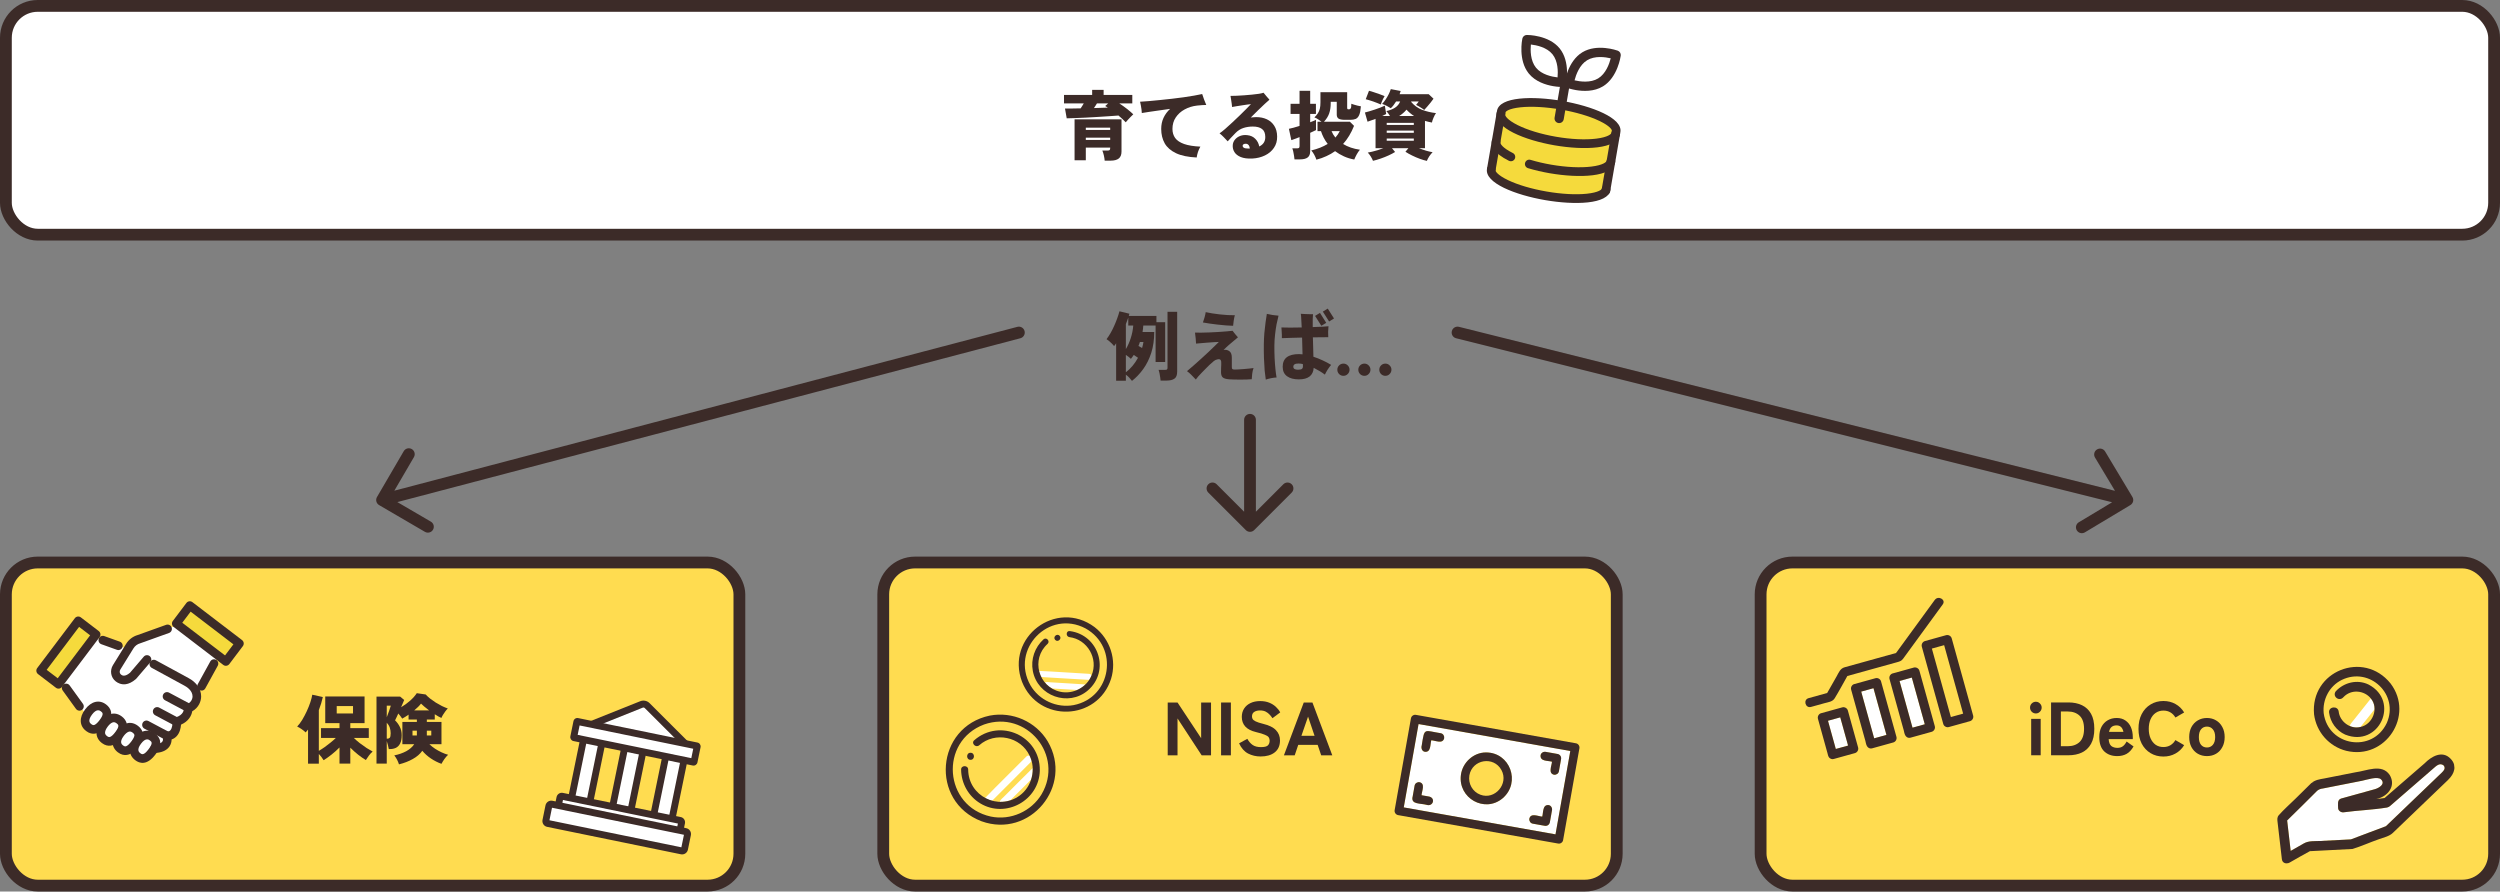 <svg width="1060" height="378" viewBox="0 0 1060 378" fill="none" xmlns="http://www.w3.org/2000/svg">
<rect x="0" y="0" width="1060" height="378" fill="#808080" stroke="none"/>
<rect x="2.5" y="2.5" width="1055" height="97" rx="13.5" fill="white"/>
<rect x="2.5" y="2.5" width="1055" height="97" rx="13.5" stroke="#3C2B28" stroke-width="5"/>
<path d="M604.992 68.216C604.16 68.046 603.179 67.757 602.048 67.352C600.939 66.947 599.84 66.478 598.752 65.944C597.664 65.411 596.715 64.877 595.904 64.344L597.152 62.84H590.208L591.52 64.44C590.773 64.909 589.867 65.389 588.8 65.88C587.733 66.371 586.613 66.819 585.44 67.224C584.288 67.629 583.189 67.95 582.144 68.184C581.931 67.629 581.621 67.022 581.216 66.36C580.811 65.72 580.384 65.165 579.936 64.696C580.448 64.611 581.067 64.483 581.792 64.312C582.539 64.141 583.328 63.928 584.16 63.672C584.992 63.416 585.781 63.139 586.528 62.84H583.232V50.392C581.909 50.904 580.779 51.309 579.84 51.608L578.72 47.704C579.232 47.576 579.851 47.406 580.576 47.192C581.323 46.958 582.101 46.712 582.912 46.456C583.723 46.179 584.501 45.901 585.248 45.624C585.995 45.325 586.635 45.048 587.168 44.792L587.744 48.344C587.253 48.6 586.699 48.877 586.08 49.176H589.344C588.875 48.387 588.363 47.694 587.808 47.096C589.216 46.797 590.432 46.328 591.456 45.688C592.48 45.027 593.216 44.142 593.664 43.032H591.936C591.616 43.566 591.264 44.078 590.88 44.568C590.517 45.059 590.123 45.496 589.696 45.88C589.184 45.56 588.608 45.23 587.968 44.888C587.328 44.547 586.677 44.27 586.016 44.056C586.485 43.587 586.965 42.989 587.456 42.264C587.947 41.539 588.395 40.771 588.8 39.96C589.205 39.15 589.504 38.424 589.696 37.784L593.888 38.584C593.824 38.797 593.749 39.022 593.664 39.256C593.6 39.469 593.525 39.694 593.44 39.928H605.76L607.808 41.848C607.509 42.296 607.104 42.84 606.592 43.48C606.101 44.099 605.6 44.696 605.088 45.272C604.597 45.848 604.192 46.296 603.872 46.616C603.68 46.446 603.371 46.221 602.944 45.944C602.517 45.667 602.069 45.389 601.6 45.112C601.152 44.835 600.757 44.621 600.416 44.472C600.672 44.173 600.864 43.939 600.992 43.768C601.141 43.597 601.323 43.352 601.536 43.032H598.368L598.304 43.192C599.627 44.749 601.173 45.87 602.944 46.552C604.715 47.235 606.688 47.704 608.864 47.96C608.501 48.451 608.149 49.102 607.808 49.912C607.467 50.702 607.243 51.384 607.136 51.96C606.624 51.853 606.123 51.747 605.632 51.64C605.141 51.533 604.661 51.406 604.192 51.256V62.84H601.664C602.624 63.224 603.627 63.576 604.672 63.896C605.717 64.195 606.635 64.408 607.424 64.536C606.955 65.005 606.485 65.582 606.016 66.264C605.568 66.947 605.227 67.597 604.992 68.216ZM585.472 44.312C585.088 44.12 584.608 43.917 584.032 43.704C583.477 43.469 582.88 43.245 582.24 43.032C581.6 42.819 581.003 42.627 580.448 42.456C579.893 42.285 579.435 42.157 579.072 42.072L580.448 38.488C581.024 38.616 581.739 38.83 582.592 39.128C583.445 39.406 584.288 39.694 585.12 39.992C585.952 40.291 586.603 40.547 587.072 40.76C586.88 41.059 586.667 41.443 586.432 41.912C586.219 42.36 586.016 42.808 585.824 43.256C585.653 43.704 585.536 44.056 585.472 44.312ZM587.968 59.672H599.456V58.744H587.968V59.672ZM587.968 56.312H599.456V55.384H587.968V56.312ZM587.968 52.984H599.456V52.088H587.968V52.984ZM593.248 49.176H599.552C598.976 48.813 598.421 48.408 597.888 47.96C597.355 47.512 596.843 47.022 596.352 46.488C595.477 47.555 594.443 48.451 593.248 49.176Z" fill="#3C2B28"/>
<path d="M558.144 67.704C557.952 67.086 557.653 66.392 557.248 65.624C556.843 64.878 556.416 64.27 555.968 63.8C557.333 63.459 558.592 63.064 559.744 62.616C560.917 62.147 561.984 61.614 562.944 61.016C562.283 60.184 561.717 59.31 561.248 58.392C560.779 57.475 560.395 56.547 560.096 55.608H558.624V51.608H560.32C559.872 51.246 559.392 50.904 558.88 50.584C558.389 50.243 557.867 49.976 557.312 49.784C557.931 49.187 558.421 48.6 558.784 48.024C559.168 47.448 559.445 46.798 559.616 46.072C559.787 45.347 559.872 44.451 559.872 43.384V39.096H571.2V45.592C571.2 45.934 571.243 46.147 571.328 46.232C571.413 46.318 571.627 46.36 571.968 46.36C572.288 46.36 572.533 46.222 572.704 45.944C572.896 45.667 572.981 45.016 572.96 43.992C573.259 44.099 573.643 44.227 574.112 44.376C574.603 44.526 575.104 44.664 575.616 44.792C576.149 44.92 576.619 45.016 577.024 45.08C576.896 46.723 576.651 47.96 576.288 48.792C575.925 49.603 575.435 50.147 574.816 50.424C574.197 50.68 573.44 50.808 572.544 50.808H570.336C569.013 50.808 568.085 50.638 567.552 50.296C567.04 49.934 566.784 49.379 566.784 48.632V43.16H564.224V43.736C564.224 45.358 564.011 46.798 563.584 48.056C563.157 49.294 562.421 50.478 561.376 51.608H572.352L574.112 53.368C572.917 56.376 571.371 58.936 569.472 61.048C571.477 62.286 573.856 63.096 576.608 63.48C576.139 64.014 575.68 64.686 575.232 65.496C574.784 66.328 574.443 67.043 574.208 67.64C572.651 67.363 571.189 66.915 569.824 66.296C568.459 65.678 567.211 64.942 566.08 64.088C564.949 64.899 563.723 65.603 562.4 66.2C561.077 66.819 559.659 67.32 558.144 67.704ZM548.864 67.576C548.843 67.171 548.779 66.67 548.672 66.072C548.587 65.475 548.48 64.888 548.352 64.312C548.224 63.715 548.085 63.246 547.936 62.904H549.824C550.251 62.904 550.549 62.851 550.72 62.744C550.912 62.616 551.008 62.35 551.008 61.944V58.136C550.219 58.435 549.515 58.702 548.896 58.936C548.277 59.171 547.819 59.331 547.52 59.416L546.496 54.616C547.051 54.51 547.723 54.35 548.512 54.136C549.301 53.902 550.133 53.646 551.008 53.368V48.312H547.2V44.024H551.008V38.488H555.52V44.024H557.952V48.312H555.52V51.832C556.032 51.64 556.501 51.459 556.928 51.288C557.355 51.118 557.707 50.958 557.984 50.808V55.16C557.771 55.267 557.44 55.427 556.992 55.64C556.565 55.832 556.075 56.056 555.52 56.312V64.12C555.52 65.358 555.157 66.243 554.432 66.776C553.728 67.31 552.651 67.576 551.2 67.576H548.864ZM566.208 58.328C566.933 57.518 567.552 56.611 568.064 55.608H564.576C564.768 56.078 565.003 56.547 565.28 57.016C565.557 57.464 565.867 57.902 566.208 58.328Z" fill="#3C2B28"/>
<path d="M530.944 67.224C528.96 67.31 527.339 67.096 526.08 66.584C524.843 66.072 523.947 65.368 523.392 64.472C522.837 63.576 522.603 62.584 522.688 61.496C522.752 60.622 523.072 59.843 523.648 59.16C524.224 58.478 524.96 57.966 525.856 57.624C526.773 57.283 527.765 57.176 528.832 57.304C530.261 57.454 531.403 57.976 532.256 58.872C533.131 59.747 533.685 60.824 533.92 62.104C535.669 61.272 536.523 59.907 536.48 58.008C536.459 56.451 535.989 55.342 535.072 54.68C534.176 53.998 532.885 53.656 531.2 53.656C529.771 53.656 528.437 53.859 527.2 54.264C525.963 54.67 524.853 55.374 523.872 56.376C523.104 57.166 522.432 57.87 521.856 58.488C521.28 59.107 520.843 59.587 520.544 59.928C520.053 59.395 519.499 58.808 518.88 58.168C518.261 57.528 517.664 56.984 517.088 56.536C517.728 56.11 518.517 55.491 519.456 54.68C520.416 53.848 521.429 52.931 522.496 51.928C523.584 50.926 524.64 49.923 525.664 48.92C526.709 47.896 527.648 46.968 528.48 46.136C529.312 45.283 529.952 44.622 530.4 44.152C530.144 44.174 529.685 44.227 529.024 44.312C528.384 44.398 527.659 44.504 526.848 44.632C526.037 44.76 525.227 44.888 524.416 45.016C523.627 45.144 522.955 45.262 522.4 45.368C522.379 44.963 522.325 44.483 522.24 43.928C522.176 43.352 522.091 42.776 521.984 42.2C521.899 41.603 521.813 41.091 521.728 40.664C522.432 40.664 523.296 40.643 524.32 40.6C525.344 40.536 526.421 40.472 527.552 40.408C528.704 40.323 529.813 40.227 530.88 40.12C531.968 40.014 532.939 39.896 533.792 39.768C534.667 39.619 535.317 39.47 535.744 39.32C536.043 39.662 536.437 40.142 536.928 40.76C537.419 41.358 537.856 41.859 538.24 42.264C537.728 42.691 537.056 43.299 536.224 44.088C535.413 44.856 534.496 45.731 533.472 46.712C532.469 47.694 531.424 48.728 530.336 49.816C530.699 49.774 531.072 49.742 531.456 49.72C531.84 49.678 532.235 49.656 532.64 49.656C534.325 49.656 535.829 49.966 537.152 50.584C538.475 51.203 539.52 52.12 540.288 53.336C541.077 54.552 541.483 56.056 541.504 57.848C541.547 59.704 541.088 61.326 540.128 62.712C539.189 64.078 537.92 65.144 536.32 65.912C534.72 66.68 532.928 67.118 530.944 67.224ZM529.056 62.968H529.92C529.792 61.731 529.291 61.059 528.416 60.952C527.947 60.91 527.573 60.974 527.296 61.144C527.019 61.294 526.88 61.507 526.88 61.784C526.88 62.147 527.051 62.435 527.392 62.648C527.733 62.862 528.288 62.968 529.056 62.968Z" fill="#3C2B28"/>
<path d="M507.392 66.776C503.744 66.606 500.821 65.998 498.624 64.952C496.427 63.907 494.827 62.51 493.824 60.76C492.843 58.99 492.352 56.963 492.352 54.68C492.352 52.931 492.683 51.352 493.344 49.944C494.005 48.536 494.933 47.278 496.128 46.168C494.485 46.382 492.885 46.606 491.328 46.84C489.792 47.054 488.395 47.256 487.136 47.448C485.899 47.64 484.896 47.8 484.128 47.928C484.128 47.523 484.085 47.022 484 46.424C483.915 45.827 483.819 45.23 483.712 44.632C483.605 44.035 483.499 43.534 483.392 43.128C484.416 43.064 485.643 42.979 487.072 42.872C488.523 42.744 490.08 42.595 491.744 42.424C493.408 42.254 495.104 42.072 496.832 41.88C498.581 41.667 500.267 41.454 501.888 41.24C503.509 41.006 504.992 40.771 506.336 40.536C507.701 40.302 508.832 40.078 509.728 39.864C509.92 40.526 510.187 41.304 510.528 42.2C510.869 43.096 511.179 43.864 511.456 44.504C510.965 44.526 510.4 44.547 509.76 44.568C509.12 44.59 508.395 44.654 507.584 44.76C505.664 44.974 503.904 45.518 502.304 46.392C500.725 47.246 499.467 48.376 498.528 49.784C497.589 51.171 497.12 52.803 497.12 54.68C497.12 56.152 497.504 57.432 498.272 58.52C499.061 59.587 500.32 60.43 502.048 61.048C503.797 61.667 506.101 62.04 508.96 62.168C508.555 62.894 508.213 63.651 507.936 64.44C507.68 65.23 507.499 66.008 507.392 66.776Z" fill="#3C2B28"/>
<path d="M468.384 68.12C468.341 67.459 468.224 66.712 468.032 65.88C467.84 65.048 467.627 64.365 467.392 63.832H469.472C469.963 63.832 470.293 63.768 470.464 63.64C470.635 63.491 470.72 63.203 470.72 62.776V62.584H460.384V67.96H455.616V50.584H475.52V64.248C475.52 65.592 475.136 66.573 474.368 67.192C473.6 67.811 472.427 68.12 470.848 68.12H468.384ZM477.312 51.864C476.501 50.989 475.477 50.029 474.24 48.984C473.109 49.069 471.765 49.165 470.208 49.272C468.651 49.379 467.008 49.485 465.28 49.592C463.573 49.699 461.888 49.795 460.224 49.88C458.56 49.944 457.035 50.008 455.648 50.072C454.283 50.115 453.163 50.147 452.288 50.168L451.552 46.008C452.512 46.008 453.557 46.008 454.688 46.008C455.84 45.987 457.013 45.965 458.208 45.944C458.443 45.603 458.667 45.251 458.88 44.888C459.093 44.525 459.307 44.173 459.52 43.832H451.136V40.248H463.072V38.104H467.936V40.248H480.096V43.832H474.56C475.627 44.515 476.693 45.272 477.76 46.104C478.827 46.936 479.744 47.725 480.512 48.472C480.192 48.749 479.829 49.101 479.424 49.528C479.019 49.933 478.624 50.349 478.24 50.776C477.877 51.203 477.568 51.565 477.312 51.864ZM460.384 59.32H470.72V58.36H460.384V59.32ZM460.384 55.096H470.72V54.136H460.384V55.096ZM463.84 45.816C464.907 45.773 465.941 45.741 466.944 45.72C467.947 45.677 468.875 45.645 469.728 45.624C469.536 45.496 469.344 45.379 469.152 45.272C468.96 45.144 468.779 45.037 468.608 44.952L469.856 43.832H465.12C464.928 44.131 464.725 44.451 464.512 44.792C464.299 45.133 464.075 45.475 463.84 45.816Z" fill="#3C2B28"/>
<g clip-path="url(#clip0_2015_710)">
<path d="M662.078 44.619C648.634 42.297 637.201 43.507 636.542 47.323L632.293 71.92C631.634 75.736 641.999 80.71 655.443 83.033C667.999 85.201 678.795 84.286 680.705 81.048L680.85 81.073L685.227 55.732C685.886 51.916 675.522 46.941 662.078 44.619Z" fill="#F5DA3C"/>
<path d="M640.304 68.354C640.13 68.324 639.961 68.27 639.797 68.187C633.154 64.871 632.176 61.78 632.524 59.767C632.697 58.76 633.649 58.088 634.653 58.261C635.657 58.435 636.328 59.387 636.154 60.394C636.072 60.867 636.862 62.597 641.439 64.883C642.349 65.335 642.719 66.444 642.266 67.357C641.896 68.105 641.086 68.489 640.304 68.354Z" fill="#3C2B28"/>
<path d="M657.097 73.457C653.878 72.901 650.779 72.178 647.881 71.307C646.905 71.014 646.356 69.986 646.649 69.009C646.943 68.031 647.969 67.476 648.944 67.773C651.7 68.603 654.655 69.293 657.728 69.824C664.057 70.917 670.113 71.205 674.774 70.628C679.812 70.008 681.127 68.649 681.208 68.176C681.382 67.17 682.333 66.497 683.338 66.671C684.342 66.844 685.012 67.797 684.839 68.803C683.75 75.105 669.693 75.633 657.097 73.457Z" fill="#3C2B28"/>
<path d="M659.142 61.617C646.545 59.441 633.48 54.229 634.568 47.927C634.742 46.92 635.693 46.248 636.698 46.421C637.702 46.595 638.372 47.547 638.199 48.554C638.117 49.027 638.9 50.748 643.437 53.022C647.639 55.126 653.437 56.889 659.765 57.982C666.094 59.075 672.151 59.364 676.811 58.787C681.849 58.167 683.164 56.808 683.245 56.335C683.419 55.328 684.37 54.656 685.375 54.83C686.379 55.003 687.049 55.956 686.876 56.962C685.787 63.264 671.731 63.791 659.134 61.616L659.142 61.617Z" fill="#3C2B28"/>
<path d="M680.567 82.71C679.563 82.537 678.892 81.584 679.066 80.578L683.419 55.378C683.473 55.067 682.736 53.462 678.147 51.271C673.922 49.251 668.104 47.534 661.764 46.438C655.423 45.343 649.366 45.009 644.709 45.495C639.653 46.025 638.417 47.289 638.364 47.596L634.147 72.011C633.973 73.018 633.022 73.69 632.018 73.517C631.013 73.343 630.343 72.391 630.517 71.384L634.734 46.969C635.765 40.999 649.795 40.625 662.392 42.8C674.989 44.976 688.08 50.039 687.049 56.005L682.696 81.205C682.523 82.211 681.572 82.884 680.567 82.71Z" fill="#3C2B28"/>
<path d="M655.129 84.848C642.532 82.672 629.443 77.597 630.479 71.602C630.653 70.596 631.604 69.923 632.608 70.097C633.613 70.27 634.283 71.223 634.109 72.229C634.055 72.545 634.788 74.166 639.376 76.365C643.599 78.394 649.417 80.11 655.758 81.206C662.099 82.301 668.156 82.631 672.815 82.141C677.875 81.604 679.11 80.323 679.164 80.012C679.338 79.005 680.289 78.333 681.293 78.506C682.298 78.68 682.968 79.632 682.794 80.639C681.759 86.633 667.726 87.023 655.129 84.848Z" fill="#3C2B28"/>
<path d="M660.746 52.166C659.677 51.981 658.96 50.962 659.145 49.891L661.573 35.832C661.758 34.761 662.775 34.041 663.844 34.226C664.913 34.411 665.63 35.429 665.445 36.501L663.017 50.56C662.832 51.631 661.815 52.35 660.746 52.166Z" fill="#3C2B28"/>
<path d="M649.731 29.936C653.794 34.938 662.099 34.903 662.099 34.903C662.099 34.903 663.822 26.758 659.759 21.756C655.701 16.755 647.395 16.79 647.395 16.79C647.395 16.79 645.672 24.935 649.735 29.937L649.731 29.936Z" fill="white"/>
<path d="M658.509 36.522C655.407 35.986 651.006 34.627 648.208 31.18C643.608 25.515 645.395 16.753 645.472 16.383C645.662 15.475 646.459 14.826 647.386 14.823C647.764 14.822 656.686 14.848 661.286 20.513C665.887 26.178 664.099 34.94 664.023 35.31C663.833 36.218 663.035 36.867 662.108 36.869C661.959 36.868 660.501 36.867 658.509 36.522ZM649.087 18.876C648.866 21.282 648.856 25.742 651.254 28.696C653.651 31.649 658.011 32.548 660.407 32.816C660.628 30.411 660.638 25.95 658.241 22.997C655.843 20.043 651.483 19.144 649.087 18.872L649.087 18.876Z" fill="#3C2B28"/>
<path d="M678.631 34.928C673.126 38.277 665.313 35.458 665.313 35.458C665.313 35.458 666.423 27.207 671.928 23.858C677.433 20.509 685.245 23.328 685.245 23.328C685.245 23.328 684.136 31.578 678.631 34.928Z" fill="white"/>
<path d="M668.156 38.189C666.16 37.844 664.79 37.357 664.649 37.308C663.781 36.996 663.248 36.113 663.369 35.197C663.421 34.823 664.676 25.969 670.91 22.175C677.144 18.382 685.558 21.35 685.914 21.478C686.782 21.791 687.315 22.674 687.194 23.589C687.142 23.963 685.887 32.817 679.653 36.611C675.86 38.92 671.258 38.724 668.156 38.189ZM667.611 34.061C669.959 34.608 674.363 35.227 677.616 33.25C680.866 31.272 682.352 27.066 682.952 24.726C680.604 24.179 676.2 23.559 672.945 25.541C669.696 27.519 668.209 31.725 667.61 34.065L667.611 34.061Z" fill="#3C2B28"/>
</g>
<rect x="2.5" y="238.5" width="311" height="137" rx="13.5" fill="#FFDC50"/>
<rect x="2.5" y="238.5" width="311" height="137" rx="13.5" stroke="#3C2B28" stroke-width="5"/>
<path d="M169.168 324.088C168.955 323.405 168.677 322.733 168.336 322.072C167.995 321.432 167.611 320.835 167.184 320.28C169.083 319.896 170.768 319.309 172.24 318.52C173.712 317.709 174.843 316.717 175.632 315.544H170.608V306.104H176.752V305.08H173.232V303C172.763 303.341 172.304 303.651 171.856 303.928C171.408 304.205 170.971 304.461 170.544 304.696C170.352 304.397 170.107 304.056 169.808 303.672C169.509 303.267 169.2 302.883 168.88 302.52C168.624 303.117 168.368 303.672 168.112 304.184C167.877 304.675 167.675 305.091 167.504 305.432C168.315 306.2 168.987 307.117 169.52 308.184C170.053 309.229 170.32 310.403 170.32 311.704C170.32 313.197 170.096 314.381 169.648 315.256C169.2 316.109 168.603 316.717 167.856 317.08C167.131 317.421 166.341 317.592 165.488 317.592H164.848C164.763 317.037 164.635 316.461 164.464 315.864C164.315 315.245 164.155 314.691 163.984 314.2V323.768H159.632V295.352H169.648L171.376 296.792C171.205 297.219 171.003 297.699 170.768 298.232C170.555 298.744 170.32 299.288 170.064 299.864C171.451 299.053 172.731 298.125 173.904 297.08C175.099 296.013 176.037 294.957 176.72 293.912L180.496 294.456C180.987 295.011 181.605 295.587 182.352 296.184C183.099 296.76 183.899 297.325 184.752 297.88C185.627 298.413 186.501 298.904 187.376 299.352C188.272 299.779 189.104 300.131 189.872 300.408C189.531 300.728 189.179 301.133 188.816 301.624C188.453 302.093 188.123 302.584 187.824 303.096C187.525 303.587 187.301 304.024 187.152 304.408C186.384 304.088 185.445 303.565 184.336 302.84V305.08H180.976V306.104H187.184V315.544H182.064C182.768 316.227 183.568 316.867 184.464 317.464C185.36 318.04 186.288 318.552 187.248 319C188.208 319.448 189.125 319.789 190 320.024C189.424 320.557 188.88 321.187 188.368 321.912C187.877 322.637 187.483 323.288 187.184 323.864C185.627 323.309 184.133 322.552 182.704 321.592C181.275 320.632 180.059 319.544 179.056 318.328C178.075 319.715 176.731 320.877 175.024 321.816C173.339 322.776 171.387 323.533 169.168 324.088ZM163.984 313.208H164.208C164.635 313.208 164.976 313.08 165.232 312.824C165.509 312.547 165.648 311.907 165.648 310.904C165.648 310.051 165.52 309.251 165.264 308.504C165.008 307.757 164.581 307.064 163.984 306.424V313.208ZM175.632 301.208H181.936C181.211 300.653 180.539 300.12 179.92 299.608C179.323 299.096 178.853 298.669 178.512 298.328C178.213 298.733 177.808 299.192 177.296 299.704C176.805 300.195 176.251 300.696 175.632 301.208ZM163.984 304.12C164.304 303.309 164.624 302.445 164.944 301.528C165.264 300.589 165.52 299.811 165.712 299.192H163.984V304.12ZM180.976 311.832H182.864V309.816H180.976V311.832ZM174.896 311.832H176.752V309.816H174.896V311.832Z" fill="#3C2B28"/>
<path d="M130.608 323.8V309.336C130.288 309.741 129.947 310.146 129.584 310.552C129.157 310.104 128.603 309.645 127.92 309.176C127.259 308.706 126.619 308.333 126 308.056C126.725 307.309 127.44 306.36 128.144 305.208C128.848 304.034 129.499 302.797 130.096 301.496C130.693 300.194 131.195 298.936 131.6 297.72C132.005 296.482 132.272 295.426 132.4 294.552L136.88 295.544C136.496 297.336 135.931 299.181 135.184 301.08V318.36C135.931 317.933 136.731 317.421 137.584 316.824C138.459 316.205 139.312 315.554 140.144 314.872C140.997 314.189 141.744 313.528 142.384 312.888H136.112V308.728H143.952V306.616H137.904V295.288H154.576V306.616H148.528V308.728H156.368V312.888H150.032C150.757 313.613 151.6 314.349 152.56 315.096C153.541 315.842 154.512 316.536 155.472 317.176C156.453 317.794 157.296 318.285 158 318.648C157.445 319.117 156.912 319.693 156.4 320.376C155.909 321.037 155.483 321.666 155.12 322.264C154.117 321.666 153.029 320.909 151.856 319.992C150.683 319.053 149.573 318.061 148.528 317.016V323.768H143.952V316.92C142.907 317.986 141.776 319 140.56 319.96C139.344 320.92 138.224 321.709 137.2 322.328C136.667 321.41 135.995 320.525 135.184 319.672V323.8H130.608ZM142.768 302.52H149.68V299.384H142.768V302.52Z" fill="#3C2B28"/>
<rect x="746.5" y="238.5" width="311" height="137" rx="13.5" fill="#FFDC50"/>
<rect x="746.5" y="238.5" width="311" height="137" rx="13.5" stroke="#3C2B28" stroke-width="5"/>
<path d="M935.741 320.584C934.311 320.584 933.021 320.253 931.869 319.592C930.738 318.93 929.842 317.992 929.181 316.776C928.541 315.56 928.221 314.141 928.221 312.52C928.221 310.877 928.541 309.458 929.181 308.264C929.842 307.048 930.738 306.109 931.869 305.448C933.021 304.765 934.311 304.424 935.741 304.424C937.191 304.424 938.482 304.765 939.613 305.448C940.743 306.109 941.629 307.048 942.269 308.264C942.93 309.458 943.261 310.877 943.261 312.52C943.261 314.141 942.93 315.56 942.269 316.776C941.629 317.992 940.743 318.93 939.613 319.592C938.482 320.253 937.191 320.584 935.741 320.584ZM935.741 316.936C936.765 316.936 937.597 316.562 938.237 315.816C938.898 315.048 939.229 313.949 939.229 312.52C939.229 311.069 938.898 309.97 938.237 309.224C937.597 308.456 936.765 308.072 935.741 308.072C934.717 308.072 933.885 308.456 933.245 309.224C932.626 309.97 932.317 311.069 932.317 312.52C932.317 313.949 932.626 315.048 933.245 315.816C933.885 316.562 934.717 316.936 935.741 316.936Z" fill="#3C2B28"/>
<path d="M917.281 320.776C915.254 320.776 913.441 320.296 911.841 319.336C910.241 318.376 908.982 317.021 908.065 315.272C907.169 313.501 906.721 311.421 906.721 309.032C906.721 306.621 907.169 304.541 908.065 302.792C908.982 301.021 910.241 299.656 911.841 298.696C913.441 297.715 915.254 297.224 917.281 297.224C919.179 297.224 920.886 297.651 922.401 298.504C923.937 299.357 925.163 300.552 926.081 302.088L922.369 304.232C921.835 303.293 921.131 302.568 920.257 302.056C919.403 301.544 918.411 301.288 917.281 301.288C916.022 301.288 914.923 301.619 913.985 302.28C913.067 302.92 912.353 303.816 911.841 304.968C911.329 306.12 911.073 307.475 911.073 309.032C911.073 310.568 911.329 311.912 911.841 313.064C912.353 314.216 913.067 315.123 913.985 315.784C914.923 316.424 916.022 316.744 917.281 316.744C918.411 316.744 919.403 316.488 920.257 315.976C921.131 315.443 921.835 314.717 922.369 313.8L926.081 315.944C925.163 317.459 923.937 318.643 922.401 319.496C920.886 320.349 919.179 320.776 917.281 320.776Z" fill="#3C2B28"/>
<path d="M897.712 320.584C895.45 320.584 893.616 319.922 892.208 318.6C890.8 317.256 890.096 315.229 890.096 312.52C890.096 310.834 890.405 309.394 891.024 308.2C891.664 306.984 892.538 306.056 893.648 305.416C894.757 304.754 896.037 304.424 897.488 304.424C898.938 304.424 900.165 304.776 901.168 305.48C902.192 306.162 902.97 307.112 903.504 308.328C904.037 309.544 904.304 310.941 904.304 312.52V313.384H894.064C894.17 314.813 894.554 315.794 895.216 316.328C895.898 316.84 896.752 317.096 897.776 317.096C898.714 317.096 899.482 316.872 900.08 316.424C900.677 315.976 901.21 315.304 901.68 314.408L904.624 316.488C903.792 317.96 902.8 319.016 901.648 319.656C900.517 320.274 899.205 320.584 897.712 320.584ZM894.224 310.312H900.336C899.952 308.477 898.981 307.56 897.424 307.56C896.57 307.56 895.877 307.773 895.344 308.2C894.81 308.626 894.437 309.33 894.224 310.312Z" fill="#3C2B28"/>
<path d="M869.652 320.232V297.832H877.044C879.22 297.832 881.13 298.227 882.772 299.016C884.415 299.805 885.695 301.021 886.612 302.664C887.53 304.307 887.988 306.429 887.988 309.032C887.988 311.592 887.53 313.704 886.612 315.368C885.695 317.011 884.415 318.237 882.772 319.048C881.13 319.837 879.22 320.232 877.044 320.232H869.652ZM873.812 316.392H876.724C878.815 316.392 880.49 315.795 881.748 314.6C883.007 313.405 883.636 311.549 883.636 309.032C883.636 306.493 883.007 304.637 881.748 303.464C880.49 302.269 878.815 301.672 876.724 301.672H873.812V316.392Z" fill="#3C2B28"/>
<path d="M861.219 320.232V304.808H865.251V320.232H861.219ZM863.203 302.504C862.521 302.504 861.934 302.259 861.443 301.768C860.974 301.277 860.739 300.691 860.739 300.008C860.739 299.325 860.974 298.749 861.443 298.28C861.934 297.789 862.521 297.544 863.203 297.544C863.886 297.544 864.462 297.789 864.931 298.28C865.422 298.749 865.667 299.325 865.667 300.008C865.667 300.691 865.422 301.277 864.931 301.768C864.462 302.259 863.886 302.504 863.203 302.504Z" fill="#3C2B28"/>
<rect x="374.5" y="238.5" width="311" height="137" rx="13.5" fill="#FFDC50"/>
<rect x="374.5" y="238.5" width="311" height="137" rx="13.5" stroke="#3C2B28" stroke-width="5"/>
<path d="M544.378 320.264L552.794 297.864H556.474L564.89 320.264H560.186L558.682 315.816H550.458L548.954 320.264H544.378ZM551.802 311.976H557.37L554.618 303.848L551.802 311.976Z" fill="#3C2B28"/>
<path d="M534.492 320.744C532.572 320.744 530.802 320.328 529.18 319.496C527.58 318.643 526.311 317.203 525.372 315.176L528.86 313.256C529.479 314.365 530.226 315.229 531.1 315.848C531.975 316.467 533.159 316.776 534.652 316.776C536.124 316.776 537.106 316.531 537.596 316.04C538.087 315.528 538.332 314.856 538.332 314.024C538.332 313.491 538.204 313.032 537.948 312.648C537.714 312.264 537.18 311.901 536.348 311.56C535.538 311.197 534.279 310.813 532.572 310.408C530.503 309.917 528.978 309.128 527.996 308.04C527.015 306.952 526.524 305.597 526.524 303.976C526.524 302.632 526.844 301.459 527.484 300.456C528.124 299.453 529.02 298.675 530.172 298.12C531.346 297.544 532.722 297.256 534.3 297.256C535.751 297.256 537.031 297.48 538.14 297.928C539.25 298.376 540.188 298.963 540.956 299.688C541.746 300.413 542.364 301.203 542.812 302.056L539.516 304.52C539.196 304.008 538.802 303.507 538.332 303.016C537.884 302.504 537.33 302.077 536.668 301.736C536.007 301.395 535.196 301.224 534.236 301.224C533.234 301.224 532.412 301.437 531.772 301.864C531.154 302.269 530.844 302.909 530.844 303.784C530.844 304.125 530.93 304.477 531.1 304.84C531.292 305.181 531.719 305.523 532.38 305.864C533.063 306.205 534.14 306.557 535.612 306.92C538.108 307.517 539.911 308.413 541.02 309.608C542.151 310.781 542.716 312.232 542.716 313.96C542.716 316.157 541.97 317.843 540.476 319.016C539.004 320.168 537.01 320.744 534.492 320.744Z" fill="#3C2B28"/>
<path d="M517.735 320.264V297.864H521.895V320.264H517.735Z" fill="#3C2B28"/>
<path d="M495.11 320.264V297.864H499.27L509.286 313V297.864H513.478V320.264H509.51L499.27 304.616V320.264H495.11Z" fill="#3C2B28"/>
<path d="M547.678 205.322C548.654 206.298 548.654 207.881 547.678 208.857L531.768 224.768C530.791 225.744 529.209 225.744 528.232 224.768L512.322 208.857C511.346 207.881 511.346 206.298 512.322 205.322C513.299 204.346 514.881 204.346 515.857 205.322L527.5 216.965L527.5 178C527.5 176.619 528.619 175.5 530 175.5C531.381 175.5 532.5 176.619 532.5 178L532.5 216.965L544.143 205.322C545.119 204.346 546.702 204.346 547.678 205.322Z" fill="#3C2B28"/>
<path d="M183.592 224.601C182.896 225.793 181.365 226.196 180.173 225.5L160.74 214.159C159.547 213.463 159.145 211.933 159.841 210.74L171.181 191.307C171.877 190.115 173.408 189.712 174.6 190.408C175.793 191.104 176.195 192.635 175.499 193.827L167.201 208.047L431.364 138.582C432.7 138.231 434.067 139.029 434.418 140.364C434.769 141.7 433.971 143.067 432.636 143.418L168.473 212.883L182.693 221.182C183.885 221.878 184.288 223.409 183.592 224.601Z" fill="#3C2B28"/>
<path d="M889.137 190.562C890.321 189.852 891.858 190.236 892.568 191.42L904.143 210.714C904.854 211.898 904.47 213.433 903.286 214.143L883.993 225.72C882.809 226.43 881.273 226.046 880.562 224.862C879.852 223.678 880.236 222.143 881.42 221.433L895.538 212.961L617.394 143.425C616.054 143.09 615.24 141.733 615.575 140.393C615.91 139.054 617.267 138.24 618.606 138.574L896.751 208.111L888.28 193.992C887.57 192.808 887.954 191.273 889.137 190.562Z" fill="#3C2B28"/>
<path d="M569.62 159.352C568.895 159.352 568.276 159.096 567.764 158.584C567.273 158.072 567.028 157.464 567.028 156.76C567.028 156.056 567.273 155.448 567.764 154.936C568.276 154.424 568.895 154.168 569.62 154.168C570.324 154.168 570.932 154.424 571.444 154.936C571.956 155.448 572.212 156.056 572.212 156.76C572.212 157.464 571.956 158.072 571.444 158.584C570.932 159.096 570.324 159.352 569.62 159.352ZM578.516 159.352C577.791 159.352 577.172 159.096 576.66 158.584C576.169 158.072 575.924 157.464 575.924 156.76C575.924 156.056 576.169 155.448 576.66 154.936C577.172 154.424 577.791 154.168 578.516 154.168C579.22 154.168 579.817 154.424 580.308 154.936C580.82 155.448 581.076 156.056 581.076 156.76C581.076 157.464 580.82 158.072 580.308 158.584C579.817 159.096 579.22 159.352 578.516 159.352ZM587.38 159.352C586.676 159.352 586.068 159.096 585.556 158.584C585.065 158.072 584.82 157.464 584.82 156.76C584.82 156.056 585.065 155.448 585.556 154.936C586.068 154.424 586.676 154.168 587.38 154.168C588.105 154.168 588.713 154.424 589.204 154.936C589.716 155.448 589.972 156.056 589.972 156.76C589.972 157.464 589.716 158.072 589.204 158.584C588.713 159.096 588.105 159.352 587.38 159.352Z" fill="#3C2B28"/>
<path d="M550.708 160.856C548.575 160.856 546.9 160.408 545.684 159.512C544.468 158.616 543.86 157.283 543.86 155.512C543.86 151.928 546.164 150.136 550.772 150.136C551.263 150.136 551.764 150.168 552.276 150.232C552.255 149.165 552.223 148.024 552.18 146.808C552.159 145.592 552.127 144.365 552.084 143.128C550.399 143.149 548.788 143.192 547.252 143.256C545.716 143.299 544.468 143.341 543.508 143.384C543.529 142.979 543.529 142.488 543.508 141.912C543.487 141.315 543.455 140.739 543.412 140.184C543.391 139.608 543.359 139.16 543.316 138.84C544.255 138.883 545.492 138.904 547.028 138.904C548.564 138.883 550.196 138.861 551.924 138.84C551.86 137.453 551.796 136.248 551.732 135.224C551.689 134.179 551.625 133.453 551.54 133.048C552.009 133.069 552.564 133.101 553.204 133.144C553.844 133.165 554.484 133.187 555.124 133.208C555.764 133.208 556.297 133.208 556.724 133.208C556.66 133.549 556.617 134.221 556.596 135.224C556.575 136.205 556.575 137.357 556.596 138.68C558.111 138.637 559.465 138.584 560.66 138.52C561.855 138.456 562.729 138.392 563.284 138.328C563.199 138.989 563.145 139.779 563.124 140.696C563.124 141.592 563.145 142.349 563.188 142.968C562.591 142.968 561.705 142.979 560.532 143C559.38 143 558.089 143.011 556.66 143.032C556.703 144.504 556.745 145.965 556.788 147.416C556.831 148.845 556.863 150.125 556.884 151.256C558.207 151.683 559.508 152.195 560.788 152.792C562.089 153.389 563.295 154.029 564.404 154.712C563.913 155.288 563.423 155.949 562.932 156.696C562.463 157.443 562.068 158.157 561.748 158.84C561.023 158.285 560.255 157.773 559.444 157.304C558.633 156.813 557.823 156.365 557.012 155.96C556.777 159.224 554.676 160.856 550.708 160.856ZM536.692 160.952C536.521 159.907 536.361 158.616 536.212 157.08C536.084 155.544 535.988 153.848 535.924 151.992C535.86 150.115 535.839 148.141 535.86 146.072C535.881 144.451 535.956 142.84 536.084 141.24C536.233 139.619 536.404 138.104 536.596 136.696C536.788 135.288 536.969 134.083 537.14 133.08C537.801 133.229 538.612 133.389 539.572 133.56C540.532 133.709 541.375 133.805 542.1 133.848C541.823 134.872 541.545 136.077 541.268 137.464C541.012 138.851 540.799 140.312 540.628 141.848C540.457 143.363 540.361 144.856 540.34 146.328C540.319 148.205 540.351 150.029 540.436 151.8C540.521 153.549 540.639 155.139 540.788 156.568C540.937 157.997 541.097 159.16 541.268 160.056C540.628 160.077 539.86 160.173 538.964 160.344C538.068 160.536 537.311 160.739 536.692 160.952ZM563.54 136.312L560.884 132.12L562.964 130.84L565.62 135.032L563.54 136.312ZM560.244 138.136L557.588 133.944L559.668 132.664L562.324 136.888L560.244 138.136ZM550.356 156.76C551.231 156.76 551.807 156.621 552.084 156.344C552.361 156.067 552.479 155.651 552.436 155.096C552.436 155.011 552.436 154.904 552.436 154.776C552.436 154.648 552.425 154.509 552.404 154.36C551.785 154.211 551.167 154.136 550.548 154.136C549.78 154.136 549.225 154.253 548.884 154.488C548.543 154.701 548.372 155.043 548.372 155.512C548.372 156.344 549.033 156.76 550.356 156.76Z" fill="#3C2B28"/>
<path d="M507.028 160.92C506.431 160.323 505.812 159.683 505.172 159C504.532 158.339 503.903 157.795 503.284 157.368C504.052 156.75 504.948 155.982 505.972 155.064C507.017 154.147 508.095 153.187 509.204 152.184C510.335 151.16 511.412 150.168 512.436 149.208C513.46 148.227 514.356 147.363 515.124 146.616C515.892 145.87 516.447 145.326 516.788 144.984C516.233 145.006 515.54 145.038 514.708 145.08C513.876 145.123 512.991 145.187 512.052 145.272C511.113 145.336 510.207 145.411 509.332 145.496C508.479 145.56 507.743 145.624 507.124 145.688C507.103 145.027 507.049 144.27 506.964 143.416C506.879 142.542 506.783 141.742 506.676 141.016C507.316 141.059 508.169 141.07 509.236 141.048C510.324 141.027 511.497 140.995 512.756 140.952C514.036 140.888 515.305 140.824 516.564 140.76C517.844 140.675 519.007 140.59 520.052 140.504C521.119 140.419 521.972 140.334 522.612 140.248C522.911 140.654 523.273 141.123 523.7 141.656C524.127 142.19 524.521 142.648 524.884 143.032C524.5 143.352 523.967 143.8 523.284 144.376C522.601 144.931 521.855 145.56 521.044 146.264C520.255 146.947 519.508 147.651 518.804 148.376C519.721 148.206 520.532 148.376 521.236 148.888C521.94 149.379 522.292 150.286 522.292 151.608V155.64C522.292 156.046 522.367 156.323 522.516 156.472C522.687 156.622 523.039 156.696 523.572 156.696C523.892 156.696 524.415 156.675 525.14 156.632C525.865 156.59 526.644 156.536 527.476 156.472C528.329 156.387 529.129 156.312 529.876 156.248C530.623 156.163 531.167 156.099 531.508 156.056C531.231 156.782 531.039 157.603 530.932 158.52C530.825 159.438 530.761 160.195 530.74 160.792C530.079 160.856 529.311 160.899 528.436 160.92C527.583 160.942 526.697 160.952 525.78 160.952C524.884 160.952 524.02 160.942 523.188 160.92C522.356 160.899 521.652 160.867 521.076 160.824C519.775 160.718 518.889 160.44 518.42 159.992C517.951 159.544 517.716 158.819 517.716 157.816C517.716 157.198 517.727 156.6 517.748 156.024C517.769 155.448 517.791 154.936 517.812 154.488C517.876 153.614 517.791 153.006 517.556 152.664C517.321 152.302 516.863 152.206 516.18 152.376C515.625 152.483 515.124 152.718 514.676 153.08C514.228 153.422 513.599 153.976 512.788 154.744C512.361 155.15 511.871 155.64 511.316 156.216C510.761 156.771 510.196 157.347 509.62 157.944C509.065 158.52 508.553 159.064 508.084 159.576C507.636 160.11 507.284 160.558 507.028 160.92ZM522.836 138.136C521.961 138.115 520.948 138.062 519.796 137.976C518.644 137.87 517.449 137.752 516.212 137.624C514.996 137.475 513.844 137.326 512.756 137.176C511.668 137.006 510.761 136.856 510.036 136.728C510.271 136.131 510.495 135.438 510.708 134.648C510.943 133.838 511.113 133.07 511.22 132.344C511.967 132.515 512.852 132.686 513.876 132.856C514.921 133.027 516.02 133.176 517.172 133.304C518.324 133.432 519.455 133.528 520.564 133.592C521.673 133.656 522.676 133.678 523.572 133.656C523.38 134.36 523.22 135.139 523.092 135.992C522.964 136.824 522.879 137.539 522.836 138.136Z" fill="#3C2B28"/>
<path d="M479.956 161.496C479.615 161.027 479.22 160.558 478.772 160.088C478.324 159.619 477.855 159.214 477.364 158.872V161.432H473.236V145.56C473.087 145.774 472.937 145.987 472.788 146.2C472.66 146.392 472.521 146.574 472.372 146.744C472.18 146.467 471.892 146.136 471.508 145.752C471.124 145.368 470.719 144.995 470.292 144.632C469.865 144.27 469.492 143.992 469.172 143.8C469.769 143.032 470.345 142.158 470.9 141.176C471.476 140.174 471.999 139.128 472.468 138.04C472.959 136.952 473.385 135.886 473.748 134.84C474.132 133.795 474.431 132.846 474.644 131.992L478.868 133.016C478.825 133.166 478.783 133.315 478.74 133.464C478.697 133.614 478.655 133.774 478.612 133.944H490.324V136.6H494.036V153.496H489.972V138.04H484.756C484.735 138.51 484.692 138.968 484.628 139.416C484.585 139.864 484.521 140.312 484.436 140.76H489.396C489.396 144.003 488.98 146.936 488.148 149.56C487.316 152.163 486.185 154.456 484.756 156.44C483.327 158.424 481.727 160.11 479.956 161.496ZM492.084 161.368C492.063 161.006 492.009 160.547 491.924 159.992C491.86 159.438 491.764 158.872 491.636 158.296C491.529 157.72 491.401 157.23 491.252 156.824H493.972C494.335 156.824 494.601 156.771 494.772 156.664C494.943 156.536 495.028 156.302 495.028 155.96V132.216H499.124V157.528C499.124 159.043 498.729 160.056 497.94 160.568C497.172 161.102 496.063 161.368 494.612 161.368H492.084ZM477.364 148.024C478.217 146.595 478.911 145.038 479.444 143.352C479.999 141.646 480.351 139.875 480.5 138.04H478.388V134.648C478.239 135.075 478.079 135.523 477.908 135.992C477.737 136.44 477.556 136.91 477.364 137.4V148.024ZM477.364 157.848C479.412 156.291 481.129 154.243 482.516 151.704C482.239 151.512 481.94 151.31 481.62 151.096C481.3 150.862 481.001 150.659 480.724 150.488C480.532 150.787 480.329 151.075 480.116 151.352C479.924 151.63 479.721 151.896 479.508 152.152C479.252 151.875 478.932 151.598 478.548 151.32C478.164 151.022 477.769 150.744 477.364 150.488V157.848ZM484.244 147.544C484.5 146.712 484.692 145.87 484.82 145.016H483.316C483.231 145.294 483.135 145.571 483.028 145.848C482.921 146.126 482.815 146.403 482.708 146.68C482.943 146.808 483.188 146.947 483.444 147.096C483.721 147.246 483.988 147.395 484.244 147.544Z" fill="#3C2B28"/>
<g clip-path="url(#clip1_2015_710)">
<path d="M21.056 281.76L36.702 303.216L65.514 317.433C65.514 317.433 70.784 317.55 70.721 311.992C70.721 311.992 75.901 311.884 74.936 305.958C74.936 305.958 79.906 306.136 79.74 300.383C79.74 300.383 85.223 300.097 83.788 292.748L94.823 274.267L79.186 263.617L57.222 271.592L54.226 275.239L31.537 267.1L21.056 281.76Z" fill="white"/>
<path d="M53.309 290.104C51.405 290.364 49.947 289.59 49.071 288.91C46.972 287.278 46.47 284.298 47.909 281.981L53.478 272.984C54.605 271.165 56.347 269.841 58.394 269.248L70.447 264.923C71.392 264.584 72.44 265.081 72.778 266.032C73.116 266.988 72.623 268.036 71.678 268.374L59.567 272.719C59.525 272.733 59.487 272.746 59.445 272.76C58.247 273.096 57.228 273.863 56.574 274.926L51.005 283.923C50.569 284.627 50.699 285.546 51.303 286.015C51.718 286.336 52.81 287.188 55.113 285.253L60.955 278.426C61.609 277.657 62.761 277.572 63.524 278.236C64.286 278.896 64.376 280.054 63.717 280.82L57.778 287.757C57.72 287.825 57.653 287.89 57.581 287.952C55.989 289.324 54.549 289.935 53.305 290.105L53.309 290.104Z" fill="#3C2B28"/>
<path d="M43.899 300.166C46.238 301.95 45.423 304.12 43.69 306.42C41.956 308.72 39.958 310.28 37.623 308.496C35.288 306.711 35.819 304.185 37.552 301.881C39.285 299.581 41.56 298.378 43.899 300.162L43.899 300.166Z" fill="white"/>
<path d="M40.253 311.065C39.189 311.21 37.898 311.008 36.519 309.958C33.644 307.764 33.48 304.247 36.097 300.777C38.71 297.307 42.12 296.511 44.999 298.704C46.967 300.205 48.59 302.952 45.144 307.529C43.935 309.13 42.82 310.127 41.63 310.664C41.238 310.842 40.775 310.993 40.257 311.064L40.253 311.065ZM41.389 301.168C40.768 301.253 39.971 301.708 39.003 302.994C36.965 305.702 38.238 306.674 38.72 307.039C39.416 307.571 39.802 307.47 40.134 307.32C40.729 307.054 41.436 306.378 42.235 305.316C44.205 302.702 43.491 302.156 42.799 301.627C42.549 301.436 42.076 301.074 41.389 301.168Z" fill="#3C2B28"/>
<path d="M50.567 305.244C52.906 307.028 52.091 309.199 50.357 311.499C48.624 313.799 46.626 315.359 44.291 313.574C41.952 311.79 42.487 309.264 44.219 306.96C45.953 304.66 48.227 303.456 50.566 305.24L50.567 305.244Z" fill="white"/>
<path d="M46.921 316.147C45.857 316.292 44.566 316.091 43.187 315.04C41.183 313.512 40.842 311.656 40.906 310.372C40.98 308.918 41.604 307.397 42.765 305.859C43.923 304.321 45.207 303.305 46.579 302.841C47.791 302.43 49.659 302.259 51.663 303.787C53.631 305.288 55.254 308.035 51.809 312.612C50.6 314.213 49.484 315.21 48.294 315.746C47.902 315.925 47.439 316.076 46.921 316.147ZM48.07 306.233C47.953 306.249 47.849 306.279 47.749 306.309C47.099 306.53 46.361 307.154 45.67 308.073C44.98 308.987 44.581 309.874 44.547 310.563C44.527 310.972 44.602 311.521 45.387 312.117C46.084 312.65 46.47 312.549 46.801 312.399C47.397 312.132 48.104 311.457 48.903 310.394C50.873 307.78 50.158 307.234 49.466 306.706C48.877 306.255 48.424 306.184 48.07 306.233Z" fill="#3C2B28"/>
<path d="M57.368 309.194C59.707 310.978 58.892 313.149 57.158 315.449C55.425 317.749 53.427 319.309 51.092 317.524C48.757 315.739 49.288 313.213 51.02 310.909C52.754 308.609 55.028 307.406 57.367 309.19L57.368 309.194Z" fill="white"/>
<path d="M53.722 320.093C52.658 320.238 51.367 320.037 49.988 318.986C47.113 316.793 46.949 313.276 49.566 309.805C50.724 308.268 52.008 307.251 53.384 306.786C54.596 306.375 56.464 306.205 58.468 307.737C60.504 309.289 60.752 311.105 60.599 312.357C60.445 313.633 59.812 314.97 58.61 316.562C57.401 318.163 56.286 319.16 55.095 319.696C54.704 319.875 54.241 320.026 53.723 320.097L53.722 320.093ZM54.868 310.183C54.75 310.199 54.646 310.23 54.55 310.259C53.901 310.48 53.162 311.104 52.472 312.023C50.434 314.73 51.707 315.703 52.189 316.067C52.885 316.6 53.271 316.499 53.603 316.349C54.198 316.082 54.906 315.407 55.704 314.344C56.48 313.317 56.907 312.495 56.978 311.906C57.01 311.664 57.058 311.26 56.268 310.656C55.679 310.205 55.225 310.134 54.872 310.183L54.868 310.183Z" fill="#3C2B28"/>
<path d="M64.681 312.503C67.02 314.287 66.205 316.458 64.472 318.758C62.738 321.058 60.74 322.618 58.405 320.833C56.066 319.049 56.601 316.522 58.334 314.218C60.067 311.918 62.342 310.715 64.68 312.499L64.681 312.503Z" fill="white"/>
<path d="M61.005 323.418C59.545 323.617 58.283 323.046 57.305 322.294C54.431 320.101 54.266 316.584 56.883 313.113C59.496 309.643 62.906 308.848 65.785 311.041C67.753 312.542 69.377 315.292 65.93 319.865C64.147 322.233 62.477 323.217 61.013 323.417L61.005 323.418ZM62.171 313.505C61.551 313.59 60.753 314.045 59.785 315.331C57.748 318.039 59.02 319.011 59.502 319.376C60.096 319.83 60.908 320.451 63.017 317.649C64.987 315.035 64.273 314.489 63.581 313.96C63.331 313.769 62.857 313.407 62.17 313.501L62.171 313.505Z" fill="#3C2B28"/>
<path d="M66.869 319.154C66.469 319.209 66.046 319.247 65.605 319.267C64.599 319.311 63.745 318.531 63.699 317.52C63.653 316.509 64.431 315.65 65.433 315.606C67.177 315.525 68.394 315.097 68.855 314.402C69.336 313.677 69.017 312.631 69.011 312.619C68.806 312.052 68.891 311.417 69.244 310.927C69.593 310.437 70.162 310.15 70.763 310.164C71.622 310.184 72.008 309.881 72.225 309.651C73.095 308.732 73.165 306.727 73.123 306.097C73.063 305.249 73.592 304.465 74.401 304.213C77.996 303.103 77.947 300.809 77.932 300.554C77.799 299.699 78.29 298.985 79.096 298.677C80.98 297.954 81.645 296.383 81.639 295.257C81.634 292.728 79.024 291.154 78.222 290.732L64.361 283.19C63.475 282.707 63.143 281.594 63.621 280.705C64.1 279.815 65.206 279.483 66.091 279.965L79.932 287.499C83.267 289.255 85.275 292.158 85.286 295.254C85.292 297.292 84.282 300.028 81.508 301.586C81.213 303.404 79.991 305.823 76.751 307.247C76.655 308.623 76.266 310.696 74.88 312.168C74.29 312.796 73.577 313.255 72.766 313.526C72.751 314.409 72.545 315.451 71.889 316.442C70.903 317.924 69.221 318.837 66.87 319.158L66.869 319.154Z" fill="#3C2B28"/>
<path d="M80.029 301.876C79.664 301.926 79.283 301.865 78.93 301.68L69.961 296.908C69.073 296.434 68.73 295.327 69.199 294.43C69.668 293.534 70.77 293.194 71.662 293.668L80.631 298.44C81.519 298.914 81.863 300.021 81.393 300.918C81.107 301.459 80.59 301.8 80.029 301.876Z" fill="#3C2B28"/>
<path d="M75.413 307.997C75.048 308.046 74.668 307.986 74.315 307.801L65.79 303.266C64.902 302.792 64.559 301.684 65.028 300.788C65.498 299.895 66.599 299.552 67.491 300.025L76.016 304.56C76.904 305.034 77.247 306.141 76.778 307.038C76.492 307.58 75.975 307.92 75.413 307.997Z" fill="#3C2B28"/>
<path d="M70.633 313.569C70.268 313.618 69.888 313.558 69.535 313.373L61.251 308.966C60.363 308.492 60.02 307.384 60.489 306.487C60.958 305.591 62.06 305.251 62.952 305.725L71.235 310.132C72.128 310.605 72.467 311.713 71.998 312.61C71.712 313.152 71.194 313.492 70.633 313.569Z" fill="#3C2B28"/>
<path d="M33.946 301.312C33.302 301.4 32.631 301.138 32.222 300.574L26.582 292.773C25.99 291.953 26.169 290.807 26.984 290.213C27.799 289.619 28.939 289.801 29.531 290.621L35.171 298.422C35.763 299.242 35.583 300.389 34.769 300.983C34.518 301.166 34.233 301.277 33.947 301.316L33.946 301.312Z" fill="#3C2B28"/>
<path d="M50.446 275.614C50.167 275.652 49.872 275.624 49.59 275.522L42.98 273.15C42.03 272.81 41.535 271.763 41.873 270.808C42.21 269.853 43.25 269.357 44.2 269.698L50.81 272.069C51.76 272.41 52.255 273.456 51.917 274.411C51.681 275.079 51.102 275.524 50.446 275.614Z" fill="#3C2B28"/>
<path d="M85.698 292.796C85.321 292.848 84.928 292.781 84.569 292.585C83.686 292.094 83.37 290.979 83.857 290.092L89.143 280.485C89.629 279.598 90.738 279.282 91.621 279.773C92.503 280.263 92.82 281.379 92.333 282.265L87.047 291.872C86.759 292.398 86.248 292.725 85.698 292.8L85.698 292.796Z" fill="#3C2B28"/>
<path d="M33.187 263.229L17.233 284.357L24.817 290.153L40.771 269.025L33.187 263.229Z" fill="#F5DA3C"/>
<path d="M25.061 291.971C24.598 292.035 24.115 291.92 23.713 291.613L16.132 285.819C15.328 285.204 15.171 284.055 15.781 283.248L31.733 262.122C32.024 261.736 32.457 261.48 32.936 261.414C33.415 261.349 33.9 261.476 34.285 261.773L41.87 267.571C42.254 267.864 42.51 268.3 42.575 268.782C42.641 269.263 42.516 269.751 42.221 270.137L26.268 291.264C25.963 291.667 25.525 291.908 25.065 291.971L25.061 291.971ZM19.787 284.008L24.466 287.584L38.214 269.373L33.535 265.797L19.787 284.008Z" fill="#3C2B28"/>
<path d="M74.733 264.387L95.768 280.464L101.519 272.848L80.484 256.771L74.733 264.387Z" fill="#F5DA3C"/>
<path d="M96.014 282.281C95.551 282.345 95.067 282.23 94.665 281.923L73.632 265.847C73.248 265.554 72.993 265.118 72.927 264.636C72.861 264.155 72.987 263.667 73.282 263.281L79.031 255.662C79.641 254.855 80.783 254.699 81.587 255.313L102.62 271.389C103.004 271.682 103.259 272.118 103.325 272.599C103.391 273.081 103.265 273.569 102.97 273.955L97.22 281.57C96.915 281.973 96.477 282.214 96.017 282.277L96.014 282.281ZM77.284 264.037L95.415 277.895L98.964 273.195L80.832 259.338L77.284 264.037Z" fill="#3C2B28"/>
</g>
<g clip-path="url(#clip2_2015_710)">
<path d="M255.772 312.296L248.016 310.706L241.266 343.63L249.022 345.22L255.772 312.296Z" fill="white"/>
<path d="M248.727 346.662L240.971 345.072C240.182 344.91 239.676 344.137 239.84 343.341L246.59 310.414C246.753 309.618 247.521 309.106 248.31 309.268L256.067 310.858C256.855 311.02 257.361 311.793 257.197 312.588L250.448 345.512C250.285 346.308 249.516 346.82 248.727 346.658L248.727 346.662ZM242.986 342.487L247.891 343.493L254.051 313.442L249.146 312.437L242.987 342.484L242.986 342.487Z" fill="#3C2B28"/>
<path d="M273.198 315.868L265.442 314.278L258.692 347.202L266.448 348.792L273.198 315.868Z" fill="white"/>
<path d="M266.153 350.234L258.397 348.644C257.608 348.482 257.103 347.709 257.266 346.913L264.016 313.986C264.179 313.19 264.948 312.678 265.737 312.84L273.493 314.43C274.282 314.592 274.787 315.365 274.624 316.161L267.874 349.085C267.711 349.881 266.942 350.392 266.154 350.231L266.153 350.234ZM260.412 346.06L265.317 347.065L271.477 317.014L266.573 316.009L260.413 346.056L260.412 346.06Z" fill="#3C2B28"/>
<path d="M290.624 319.441L282.868 317.851L276.119 350.775L283.875 352.365L290.624 319.441Z" fill="white"/>
<path d="M283.579 353.806L275.823 352.216C275.034 352.054 274.529 351.281 274.692 350.486L281.442 317.558C281.606 316.763 282.374 316.251 283.163 316.412L290.919 318.002C291.708 318.164 292.213 318.937 292.05 319.733L285.301 352.657C285.138 353.453 284.369 353.965 283.58 353.803L283.579 353.806ZM277.839 349.632L282.743 350.637L288.904 320.587L283.999 319.581L277.839 349.629L277.839 349.632Z" fill="#3C2B28"/>
<path d="M271.982 298.687L247.47 308.486L293.079 317.836L274.403 299.183C273.767 298.547 272.817 298.352 271.982 298.687Z" fill="white"/>
<path d="M292.784 319.274L247.175 309.924C246.545 309.795 246.073 309.262 246.021 308.615C245.968 307.968 246.34 307.362 246.938 307.121L271.45 297.322C272.823 296.774 274.385 297.095 275.429 298.138L294.105 316.791C294.563 317.248 294.666 317.952 294.361 318.525C294.055 319.098 293.415 319.403 292.784 319.274ZM252.555 308.03L288.583 315.416L273.377 300.225C273.149 299.999 272.814 299.93 272.515 300.048L252.555 308.03Z" fill="#3C2B28"/>
<path d="M295.435 316.281L244.836 305.908C244.715 305.883 244.597 305.962 244.572 306.083L243.255 312.508C243.23 312.629 243.308 312.748 243.428 312.773L294.028 323.146C294.148 323.171 294.266 323.092 294.291 322.97L295.608 316.546C295.633 316.424 295.556 316.305 295.435 316.281Z" fill="white"/>
<path d="M293.734 324.581L243.135 314.208C242.228 314.022 241.643 313.126 241.83 312.212L243.147 305.788C243.335 304.874 244.226 304.28 245.132 304.466L295.731 314.839C296.637 315.025 297.223 315.921 297.035 316.835L295.718 323.259C295.531 324.173 294.64 324.767 293.734 324.581ZM244.931 311.579L293.116 321.457L293.934 317.468L245.749 307.59L244.931 311.579Z" fill="#3C2B28"/>
<path d="M238.353 337.624L288.363 347.876C288.797 347.965 289.079 348.393 288.989 348.834L287.646 355.383C287.557 355.821 287.132 356.107 286.694 356.017L236.685 345.765C236.25 345.676 235.968 345.248 236.059 344.807L237.401 338.258C237.491 337.82 237.916 337.534 238.353 337.624Z" fill="white"/>
<path d="M286.404 357.453L236.391 347.2C235.171 346.95 234.381 345.745 234.634 344.512L235.977 337.963C236.229 336.732 237.426 335.932 238.649 336.183L288.659 346.435C289.879 346.685 290.669 347.889 290.416 349.123L289.073 355.672C288.821 356.902 287.624 357.703 286.401 357.452L286.404 357.453ZM237.62 344.454L286.353 354.445L287.432 349.184L238.699 339.194L237.62 344.454Z" fill="#3C2B28"/>
<path d="M290.688 352.593L233.948 340.961C233.382 340.845 232.827 341.214 232.71 341.786L231.456 347.904C231.338 348.476 231.703 349.033 232.27 349.15L289.009 360.781C289.576 360.897 290.131 360.528 290.248 359.956L291.502 353.839C291.619 353.267 291.255 352.709 290.688 352.593Z" fill="white"/>
<path d="M288.714 362.22L231.975 350.588C230.622 350.311 229.75 348.976 230.03 347.611L231.284 341.494C231.564 340.129 232.89 339.245 234.243 339.523L290.986 351.155C292.339 351.432 293.211 352.767 292.931 354.132L291.677 360.249C291.397 361.614 290.071 362.498 288.718 362.22L288.714 362.22ZM232.964 347.793L288.905 359.261L289.994 353.949L234.053 342.481L232.964 347.793Z" fill="#3C2B28"/>
</g>
<g clip-path="url(#clip3_2015_710)">
<path d="M819.099 275L827.155 304.028L832.361 302.583L824.305 273.555L819.099 275Z" fill="#FFDC50"/>
<path d="M816.199 271.799C815.19 272.079 814.568 273.173 814.847 274.177L823.935 306.924C824.086 307.47 824.399 307.823 824.78 308.038C824.8 308.059 824.828 308.065 824.86 308.083C824.872 308.079 824.892 308.1 824.908 308.109C825.289 308.324 825.771 308.417 826.319 308.265L835.261 305.783C836.27 305.503 836.892 304.41 836.614 303.406L827.526 270.659C827.247 269.655 826.15 269.038 825.142 269.318L816.199 271.799ZM832.374 302.58L827.168 304.025L819.112 274.996L824.318 273.551L832.374 302.58Z" fill="#3C2B28"/>
<path d="M805.402 288.719L810.898 308.526L816.104 307.081L810.608 287.274L805.402 288.719Z" fill="white"/>
<path d="M802.501 285.519C801.492 285.799 800.87 286.893 801.149 287.897L806.869 308.509C807.383 309.782 807.3 311.754 808.527 312.548C808.546 312.569 808.574 312.575 808.606 312.593C808.619 312.589 808.638 312.611 808.654 312.62C809.035 312.834 809.517 312.927 810.065 312.775L819.008 310.294C820.016 310.014 820.638 308.92 820.36 307.916L813.831 284.391C813.552 283.387 812.456 282.77 811.447 283.05L802.505 285.531L802.501 285.519ZM816.107 307.094L810.901 308.538L805.405 288.731L810.611 287.287L816.107 307.094Z" fill="#3C2B28"/>
<path d="M789.136 293.233L794.633 313.04L799.839 311.596L794.342 291.789L789.136 293.233Z" fill="white"/>
<path d="M786.236 290.033C785.227 290.313 784.605 291.407 784.884 292.411L790.604 313.024C791.118 314.296 791.031 316.256 792.261 317.062C792.281 317.084 792.309 317.089 792.341 317.107C792.353 317.104 792.372 317.125 792.388 317.134C792.77 317.348 793.252 317.442 793.8 317.289L802.742 314.808C803.751 314.528 804.373 313.434 804.094 312.43L797.566 288.905C797.287 287.901 796.19 287.284 795.182 287.564L786.239 290.046L786.236 290.033ZM799.854 311.604L794.648 313.049L789.152 293.242L794.358 291.797L799.854 311.604Z" fill="#3C2B28"/>
<path d="M775.06 305.59L778.379 317.551L783.585 316.106L780.266 304.145L775.06 305.59Z" fill="white"/>
<path d="M772.16 302.39C771.151 302.67 770.529 303.764 770.807 304.768L774.622 318.513C774.991 319.506 775.001 321.038 776.008 321.573C776.027 321.594 776.055 321.6 776.087 321.618C776.1 321.614 776.119 321.636 776.135 321.645C776.516 321.859 776.998 321.952 777.546 321.8L786.489 319.319C787.497 319.039 788.119 317.945 787.841 316.941L783.49 301.261C783.211 300.257 782.114 299.641 781.105 299.921L772.163 302.402L772.16 302.39ZM783.588 316.119L778.382 317.563L775.063 305.602L780.269 304.158L783.588 316.119Z" fill="#3C2B28"/>
<path d="M820.356 254.346C814.876 261.861 809.393 269.363 803.913 276.878L782.142 282.919C780.237 283.448 779.666 285.115 778.75 286.744C777.407 289.106 776.064 291.468 774.721 293.829L766.837 296.017C764.433 296.684 765.465 300.403 767.869 299.736L773.573 298.153C775.142 297.717 776.979 297.568 777.886 296.101C779.791 293.01 781.499 289.786 783.277 286.622L804.45 280.747C805.484 280.46 806.194 280.263 806.889 279.336C812.505 271.636 818.109 263.94 823.729 256.253C825.197 254.244 821.818 252.365 820.359 254.358L820.356 254.346Z" fill="#3C2B28"/>
</g>
<g clip-path="url(#clip4_2015_710)">
<path d="M979.337 360.889C978.842 360.892 978.992 360.998 979.337 360.889V360.889Z" fill="white"/>
<path d="M979.888 360.537C979.765 360.661 979.598 360.763 979.415 360.853C979.56 360.795 979.727 360.693 979.888 360.537Z" fill="white"/>
<path d="M998.257 314.772C1011.2 315.571 1018.24 299.854 1009.03 290.781C999.454 281.708 983.906 289.313 985.248 302.412C986.118 309.069 991.51 314.268 998.269 314.757L998.257 314.772ZM991.604 301.687C991.967 304.455 993.768 306.809 996.34 307.867C996.448 306.895 997.296 306.262 997.826 305.488C1000.3 302.377 1002.77 299.266 1005.25 296.154C1002.53 292.756 996.948 292.006 993.585 295.631C991.798 297.662 988.749 295.234 990.373 293.098C997.24 285.516 1009.9 289.501 1010.89 299.721C1011.81 308.455 1002.41 315.181 994.394 311.493C990.621 309.806 988.06 306.239 987.531 302.16C987.187 299.555 991.261 299.081 991.604 301.687Z" fill="#FFDC50"/>
<path d="M1006.81 300.756C1004.83 303.248 1002.86 305.724 1000.88 308.215C1004.21 307.403 1006.79 304.322 1006.81 300.756Z" fill="#FFDC50"/>
<path d="M994.875 318.359C1011.44 322.329 1023.83 303.344 1013.62 289.822C1002.11 275.464 979.477 284.591 981.162 302.9C982.141 310.381 987.518 316.514 994.861 318.361L994.875 318.359ZM992.884 288.297C1004.74 282.52 1017.31 294.492 1012 306.542C1005.95 319.416 987.166 316.445 985.249 302.426C984.662 296.655 987.614 290.911 992.884 288.297Z" fill="#3C2B28"/>
<path d="M1000.88 308.215C1002.86 305.723 1004.83 303.247 1006.81 300.755C1006.87 299.118 1006.25 297.367 1005.25 296.155C1002.77 299.265 1000.3 302.376 997.825 305.486C997.294 306.247 996.447 306.893 996.34 307.865C997.777 308.507 999.463 308.571 1000.88 308.228L1000.88 308.215Z" fill="white"/>
<path d="M994.392 311.48C1008.68 317.181 1017.86 297.335 1004.23 290.228C999.491 287.955 993.883 289.319 990.373 293.099C988.751 295.248 991.797 297.663 993.584 295.632C996.948 292.006 1002.53 292.756 1005.25 296.155C1008.74 300.273 1006 307.17 1000.88 308.218C996.664 309.352 992.052 306.022 991.604 301.688C991.26 299.082 987.187 299.555 987.531 302.161C988.058 306.226 990.619 309.794 994.394 311.493L994.392 311.48Z" fill="#3C2B28"/>
<path d="M996.76 355.918C996.393 355.96 996.47 356.034 996.76 355.918V355.918Z" fill="white"/>
<path d="M1033.41 329.412C1034.56 328.045 1037.53 326.521 1036.14 324.572C1034.48 323.243 1033.02 324.715 1031.64 325.903C1030.37 327.011 1029.09 328.119 1027.82 329.226C1023.3 333.136 1018.8 337.045 1014.29 340.955C1013.59 341.571 1013.04 342.169 1012.1 342.388C1006.03 343.396 999.758 343.575 993.636 344.424C992.604 344.544 991.396 343.738 991.364 342.632C991.37 341.26 990.882 339.192 992.574 338.598C997.373 337.259 1002.17 335.948 1006.97 334.609C1008.6 334.146 1011.61 332.466 1009.54 330.444C1008.1 329.022 1003.3 330.677 1001.55 331.031C995.979 332.13 990.396 333.231 984.826 334.331C983.942 334.42 983.245 334.693 982.498 335.259C978.3 339.516 973.994 343.676 969.747 347.871L971.247 360.787C973.119 359.72 974.99 358.653 976.85 357.6C978.927 356.413 981.437 356.697 983.777 356.576C988.114 356.36 992.448 356.117 996.785 355.901C1001.75 354.077 1006.67 352.121 1011.63 350.311C1018.87 343.342 1026.16 336.383 1033.41 329.412Z" fill="white"/>
<path d="M1011.56 350.401C1011.5 350.464 1011.5 350.477 1011.56 350.401V350.401Z" fill="white"/>
<path d="M1038.07 330.571C1040.73 328.055 1041.87 324.523 1039.02 321.674C1035.53 318.036 1030.94 320.707 1028.04 323.649C1022.4 328.567 1016.7 333.437 1011.07 338.355C1009.87 338.576 1008.74 338.653 1007.53 338.794C1012.44 337.756 1016.09 333.261 1013.2 328.539C1009.82 323.655 1003.43 326.864 998.712 327.454C994.756 328.229 990.801 329.017 986.846 329.792C984.985 330.241 982.956 330.312 981.244 331.21C981.089 331.297 980.934 331.383 980.779 331.47C980.259 331.736 980.213 331.81 980.667 331.689C980.775 331.676 980.87 331.665 980.979 331.652C980.612 331.695 980.284 331.829 979.978 332.043C977.741 334.222 975.536 336.452 973.299 338.631C970.953 340.946 968.403 343.161 966.225 345.621C965.437 346.535 965.555 347.44 965.681 348.522L967.517 364.332C967.712 366.009 969.486 366.475 970.79 365.734C973.66 364.139 976.461 362.429 979.38 360.898C985.389 360.625 991.432 360.279 997.437 359.965C1001.21 358.827 1004.86 357.143 1008.6 355.844C1010.57 355.109 1013 354.648 1014.55 353.165C1022.4 345.633 1030.25 338.114 1038.09 330.583L1038.07 330.571ZM1011.56 350.401C1011.5 350.463 1011.5 350.477 1011.56 350.401V350.401ZM1011.66 350.281C1011.66 350.281 1011.64 350.296 1011.63 350.311C1006.67 352.121 1001.75 354.077 996.786 355.901C992.448 356.117 988.114 356.36 983.777 356.576C981.424 356.699 978.928 356.413 976.85 357.6C974.979 358.668 973.107 359.735 971.248 360.787L969.748 347.871C974.008 343.675 978.3 339.516 982.499 335.259C983.245 334.693 983.943 334.42 984.827 334.331C990.396 333.231 995.979 332.13 1001.55 331.031C1003.28 330.692 1008.09 329.037 1009.55 330.444C1011.61 332.466 1008.61 334.144 1006.97 334.609C1002.17 335.948 997.375 337.273 992.575 338.598C990.882 339.192 991.37 341.26 991.364 342.632C991.396 343.738 992.604 344.544 993.636 344.424C999.758 343.576 1006.03 343.396 1012.1 342.388C1013.04 342.183 1013.59 341.571 1014.29 340.955C1018.8 337.045 1023.3 333.137 1027.82 329.226C1029.09 328.119 1030.37 327.011 1031.64 325.903C1033 324.717 1034.48 323.229 1036.14 324.572C1037.04 325.811 1036.24 326.671 1035.2 327.711C1027.36 335.229 1019.51 342.761 1011.67 350.279L1011.66 350.281ZM996.76 355.918C996.393 355.96 996.471 356.034 996.76 355.918V355.918ZM979.337 360.889C978.842 360.892 978.992 360.998 979.337 360.889V360.889ZM979.416 360.853C979.598 360.763 979.765 360.661 979.888 360.537C979.729 360.706 979.56 360.795 979.416 360.853Z" fill="#3C2B28"/>
</g>
<g clip-path="url(#clip5_2015_710)">
<path d="M660.068 350.757L665.809 318.425L601.467 306.995L595.192 342.337L659.534 353.767L660.068 350.757ZM605.473 341.354L600.32 340.439C599.032 340.21 598.595 338.827 598.98 337.688C599.249 336.171 599.521 334.642 599.79 333.125C599.968 332.122 600.915 331.526 601.881 331.648C604.44 332.275 602.85 335.393 602.729 337.171C604.456 337.675 607.828 337.226 607.564 339.878C607.44 340.854 606.395 341.518 605.473 341.354ZM610.247 314.469L606.867 313.868C606.361 315.614 606.796 319.006 604.169 318.761C603.203 318.639 602.549 317.586 602.714 316.654L603.639 311.447C603.811 310.479 604.773 309.8 605.73 309.97L610.883 310.885C613.194 311.395 612.602 314.801 610.247 314.469ZM637.152 338.444C629.534 344.889 618.112 338.425 619.427 328.543C620.111 323.318 624.734 319.05 630.003 319.038C640.243 318.972 644.945 331.696 637.152 338.444ZM657.945 344.108C656.753 351.917 656.927 350.322 649.891 349.232C648.898 349.056 648.311 348.102 648.436 347.126C649.066 344.539 652.148 346.134 653.907 346.25C654.412 344.503 653.98 341.1 656.604 341.357C657.889 341.536 658.312 343.003 657.945 344.108ZM660.979 327.017C660.801 328.02 659.854 328.616 658.888 328.493C656.33 327.866 657.92 324.748 658.04 322.971C656.313 322.467 652.954 322.917 653.205 320.264C653.387 318.965 654.829 318.532 655.934 318.901C663.651 320.074 662.083 319.907 660.979 327.017Z" fill="white"/>
<path d="M668.218 315.156L600.33 303.097C599.373 302.927 598.411 303.606 598.24 304.574L591.328 343.499C591.157 344.467 591.826 345.436 592.783 345.606L660.671 357.665C661.191 357.757 661.615 357.635 661.949 357.399C661.975 357.391 661.991 357.37 662.019 357.35C662.019 357.35 662.047 357.33 662.061 357.32C662.395 357.084 662.668 356.714 662.762 356.188L669.673 317.263C669.845 316.295 669.175 315.326 668.218 315.156ZM601.846 343.519L595.192 342.337L601.467 306.995L665.809 318.425L659.534 353.767L601.846 343.519Z" fill="#3C2B28"/>
<path d="M636.602 326.506C633.324 320.453 624.235 321.931 623 328.747C622.426 332.255 624.348 335.713 627.663 336.955C633.829 339.307 639.788 332.32 636.602 326.506Z" fill="#FFDC50"/>
<path d="M630.003 319.038C624.734 319.05 620.112 323.318 619.428 328.543C618.112 338.425 629.534 344.889 637.152 338.443C644.946 331.696 640.246 318.96 630.003 319.038ZM627.675 336.957C624.36 335.715 622.436 332.269 623.012 328.749C624.247 321.933 633.336 320.455 636.614 326.508C639.8 332.322 633.843 339.297 627.675 336.957Z" fill="#3C2B28"/>
<path d="M606.109 337.77L602.729 337.17C602.85 335.393 604.442 332.263 601.881 331.648C600.915 331.526 599.968 332.122 599.79 333.125L598.98 337.686C597.973 341.227 602.52 340.545 604.835 341.239C607.527 342.148 608.796 338.568 606.109 337.77Z" fill="#3C2B28"/>
<path d="M656.605 341.357C653.979 341.112 654.413 344.503 653.908 346.249C652.149 346.133 649.055 344.537 648.437 347.124C648.312 348.1 648.899 349.054 649.892 349.23L655.045 350.146C656.002 350.316 656.964 349.637 657.136 348.67L658.06 343.463C658.225 342.532 657.571 341.479 656.605 341.357Z" fill="#3C2B28"/>
<path d="M660.452 319.691L655.299 318.776C654.377 318.612 653.333 319.276 653.208 320.252C652.957 322.905 656.316 322.455 658.043 322.958C657.923 324.735 656.331 327.865 658.892 328.48C659.857 328.602 660.804 328.007 660.982 327.003L661.907 321.797C662.079 320.83 661.409 319.861 660.452 319.691Z" fill="#3C2B28"/>
<path d="M610.883 310.886C603.821 309.804 604.016 308.225 602.829 316.008C602.463 317.113 602.885 318.58 604.17 318.759C606.796 319.004 606.362 315.613 606.867 313.868C608.626 313.983 611.72 315.58 612.338 312.992C612.462 312.016 611.876 311.062 610.883 310.886Z" fill="#3C2B28"/>
</g>
<g clip-path="url(#clip6_2015_710)">
<path d="M432.33 337.32C434.66 335.61 436.33 333.19 437.2 330.51C434.26 333.45 431.32 336.39 428.38 339.33C429.78 338.88 431.12 338.21 432.33 337.33V337.32Z" fill="#FFDC50"/>
<path d="M435.12 325.06C430.3 329.88 425.47 334.71 420.65 339.53C421.71 339.81 422.8 339.96 423.89 339.98C424.12 338.94 425.33 338.28 425.98 337.47C429.95 333.53 433.86 329.53 437.86 325.63C437.83 324.65 437.67 323.67 437.41 322.73C436.69 323.54 435.87 324.27 435.12 325.05V325.06Z" fill="#FFDC50"/>
<path d="M420.15 346.24C438.85 349.92 451.93 328.14 439.89 313.37C434.41 306.8 425.32 304.31 417.25 307.18C398.11 314.37 400.19 341.91 420.15 346.24ZM411.51 319.17C413.44 319.17 413.44 322.17 411.51 322.17C409.58 322.17 409.58 319.17 411.51 319.17ZM410.5 326.31C410.56 331.32 413.29 335.96 417.66 338.35C423.4 332.42 429.34 326.67 435.14 320.8C435.57 320.37 436.08 320.29 436.53 320.42C432.74 312.3 421.88 310.08 415.17 316C413.71 317.26 411.59 315.14 413.05 313.88C418.6 309.09 426.74 308.2 433.02 312.16C443.64 318.74 443.34 334.65 432.46 340.81C421.37 347.13 407.54 339.06 407.49 326.32C407.47 324.39 410.47 324.39 410.49 326.32L410.5 326.31Z" fill="#FFDC50"/>
<path d="M416.14 348.21C436.73 355.66 455.3 333.2 444.23 314.34C439.2 305.94 429.28 301.58 419.68 303.41C396.71 308.22 394.21 339.82 416.14 348.21ZM417.25 307.18C435.25 300.88 451.31 320.29 441.64 336.75C437.27 344.04 428.5 347.96 420.15 346.23C400.19 341.91 398.11 314.37 417.25 307.18Z" fill="#3C2B28"/>
<path d="M420.65 339.53C426.23 333.92 431.87 328.37 437.41 322.74C437.19 321.94 436.9 321.16 436.54 320.41C436.09 320.28 435.58 320.36 435.15 320.79C429.35 326.66 423.4 332.41 417.67 338.34C418.6 338.86 419.62 339.26 420.66 339.53H420.65Z" fill="white"/>
<path d="M425.98 337.48C425.33 338.29 424.12 338.94 423.89 339.99C425.41 340.02 426.93 339.8 428.38 339.33C431.32 336.39 434.26 333.45 437.2 330.51C437.7 328.95 437.94 327.3 437.87 325.64C433.87 329.54 429.96 333.55 425.99 337.48H425.98Z" fill="white"/>
<path d="M415.63 340.63C426.48 347.18 440.67 339.32 440.88 326.65C441.09 312.05 424.03 304.32 413.07 313.87C411.61 315.13 413.74 317.25 415.19 315.99C421.9 310.07 432.76 312.29 436.55 320.41C439.4 326.13 437.52 333.56 432.33 337.32C423.29 343.94 410.59 337.5 410.51 326.3C410.49 324.37 407.49 324.37 407.51 326.3C407.58 332.14 410.61 337.61 415.64 340.63H415.63Z" fill="#3C2B28"/>
<path d="M411.51 322.17C413.44 322.17 413.44 319.17 411.51 319.17C409.58 319.17 409.58 322.17 411.51 322.17Z" fill="#3C2B28"/>
</g>
<g clip-path="url(#clip7_2015_710)">
<path d="M449.565 293.304C451.99 293.828 454.494 293.523 456.707 292.555C453.146 292.341 449.584 292.126 446.022 291.911C447.11 292.554 448.304 293.034 449.558 293.31L449.565 293.304Z" fill="#FFDC50"/>
<path d="M459.01 288.115C453.171 287.763 447.32 287.41 441.481 287.058C441.906 287.898 442.433 288.684 443.042 289.396C443.84 288.951 444.953 289.353 445.843 289.309C450.633 289.616 455.428 289.851 460.209 290.2C460.82 289.623 461.356 288.962 461.81 288.259C460.88 288.258 459.945 288.147 459.017 288.109L459.01 288.115Z" fill="#FFDC50"/>
<path d="M436.896 290.558C445.215 304.67 466.636 300.671 469.224 284.523C470.304 277.26 466.709 270.001 460.263 266.45C444.729 258.246 428.274 275.266 436.896 290.558ZM449.305 269.59C450.407 270.83 448.485 272.538 447.383 271.298C446.281 270.058 448.203 268.35 449.305 269.59ZM444.154 273.007C440.979 275.899 439.565 280.295 440.529 284.465C447.605 284.776 454.68 285.318 461.752 285.702C462.273 285.734 462.616 286.016 462.789 286.379C465.827 279.319 461.049 271.076 453.425 270.136C451.784 269.916 451.932 267.346 453.573 267.567C459.81 268.405 465.028 273.129 466.077 279.419C467.925 289.991 457.561 298.859 447.403 295.376C437.022 291.849 434.296 278.366 442.429 271.078C443.654 269.966 445.367 271.894 444.142 273.006L444.154 273.007Z" fill="#FFDC50"/>
<path d="M433.344 289.104C440.328 306.577 465.319 305.719 471.081 287.865C473.59 279.849 470.719 270.991 464.066 265.865C447.87 253.844 426.198 270.234 433.344 289.104ZM460.263 266.45C474.576 274.429 471.311 295.803 455.245 298.963C448.08 300.307 440.561 296.904 436.902 290.553C428.274 275.267 444.729 258.246 460.263 266.45Z" fill="#3C2B28"/>
<path d="M441.481 287.057C448.26 287.447 455.035 287.911 461.804 288.264C462.191 287.667 462.525 287.037 462.8 286.378C462.626 286.015 462.284 285.733 461.763 285.702C454.691 285.318 447.611 284.769 440.542 284.465C440.74 285.358 441.066 286.241 441.486 287.063L441.481 287.057Z" fill="white"/>
<path d="M445.837 289.315C444.947 289.359 443.84 288.952 443.036 289.402C443.885 290.396 444.894 291.247 446.022 291.911C449.584 292.126 453.146 292.34 456.707 292.555C457.992 291.988 459.186 291.203 460.209 290.212C455.428 289.863 450.627 289.635 445.843 289.322L445.837 289.315Z" fill="white"/>
<path d="M437.909 284.459C439.908 295.162 453.045 299.804 461.282 292.723C470.755 284.543 465.967 269.179 453.591 267.575C451.95 267.354 451.808 269.93 453.443 270.144C461.067 271.084 465.845 279.327 462.807 286.387C460.77 291.476 454.937 294.499 449.565 293.305C440.162 291.267 437.037 279.438 444.166 273.009C445.391 271.897 443.678 269.969 442.453 271.081C438.752 274.452 436.978 279.514 437.915 284.466L437.909 284.459Z" fill="#3C2B28"/>
<path d="M447.383 271.298C448.485 272.538 450.407 270.83 449.305 269.59C448.203 268.35 446.281 270.058 447.383 271.298Z" fill="#3C2B28"/>
</g>
<defs>
<clipPath id="clip0_2015_710">
<rect width="53.09" height="67.955" fill="white" transform="translate(640.538 13.366) rotate(9.8)"/>
</clipPath>
<clipPath id="clip1_2015_710">
<rect width="88.715" height="65.231" fill="white" transform="translate(12.638 264.187) rotate(-7.777)"/>
</clipPath>
<clipPath id="clip2_2015_710">
<rect width="62.926" height="60.718" fill="white" transform="translate(241.717 290.604) rotate(11.585)"/>
</clipPath>
<clipPath id="clip3_2015_710">
<rect width="68" height="54" fill="white" transform="translate(758 271.184) rotate(-15.51)"/>
</clipPath>
<clipPath id="clip4_2015_710">
<rect width="77.192" height="79.448" fill="white" transform="matrix(0.993 -0.115 0.115 0.993 958.58 287.375)"/>
</clipPath>
<clipPath id="clip5_2015_710">
<rect width="72.552" height="43.173" fill="white" transform="matrix(0.985 0.175 -0.175 0.985 598.558 302.782)"/>
</clipPath>
<clipPath id="clip6_2015_710">
<rect width="46.54" height="46.67" fill="white" transform="translate(401 303)"/>
</clipPath>
<clipPath id="clip7_2015_710">
<rect width="40.005" height="40.004" fill="white" transform="matrix(0.664 0.748 -0.747 0.664 453.663 253.628)"/>
</clipPath>
</defs>
</svg>
